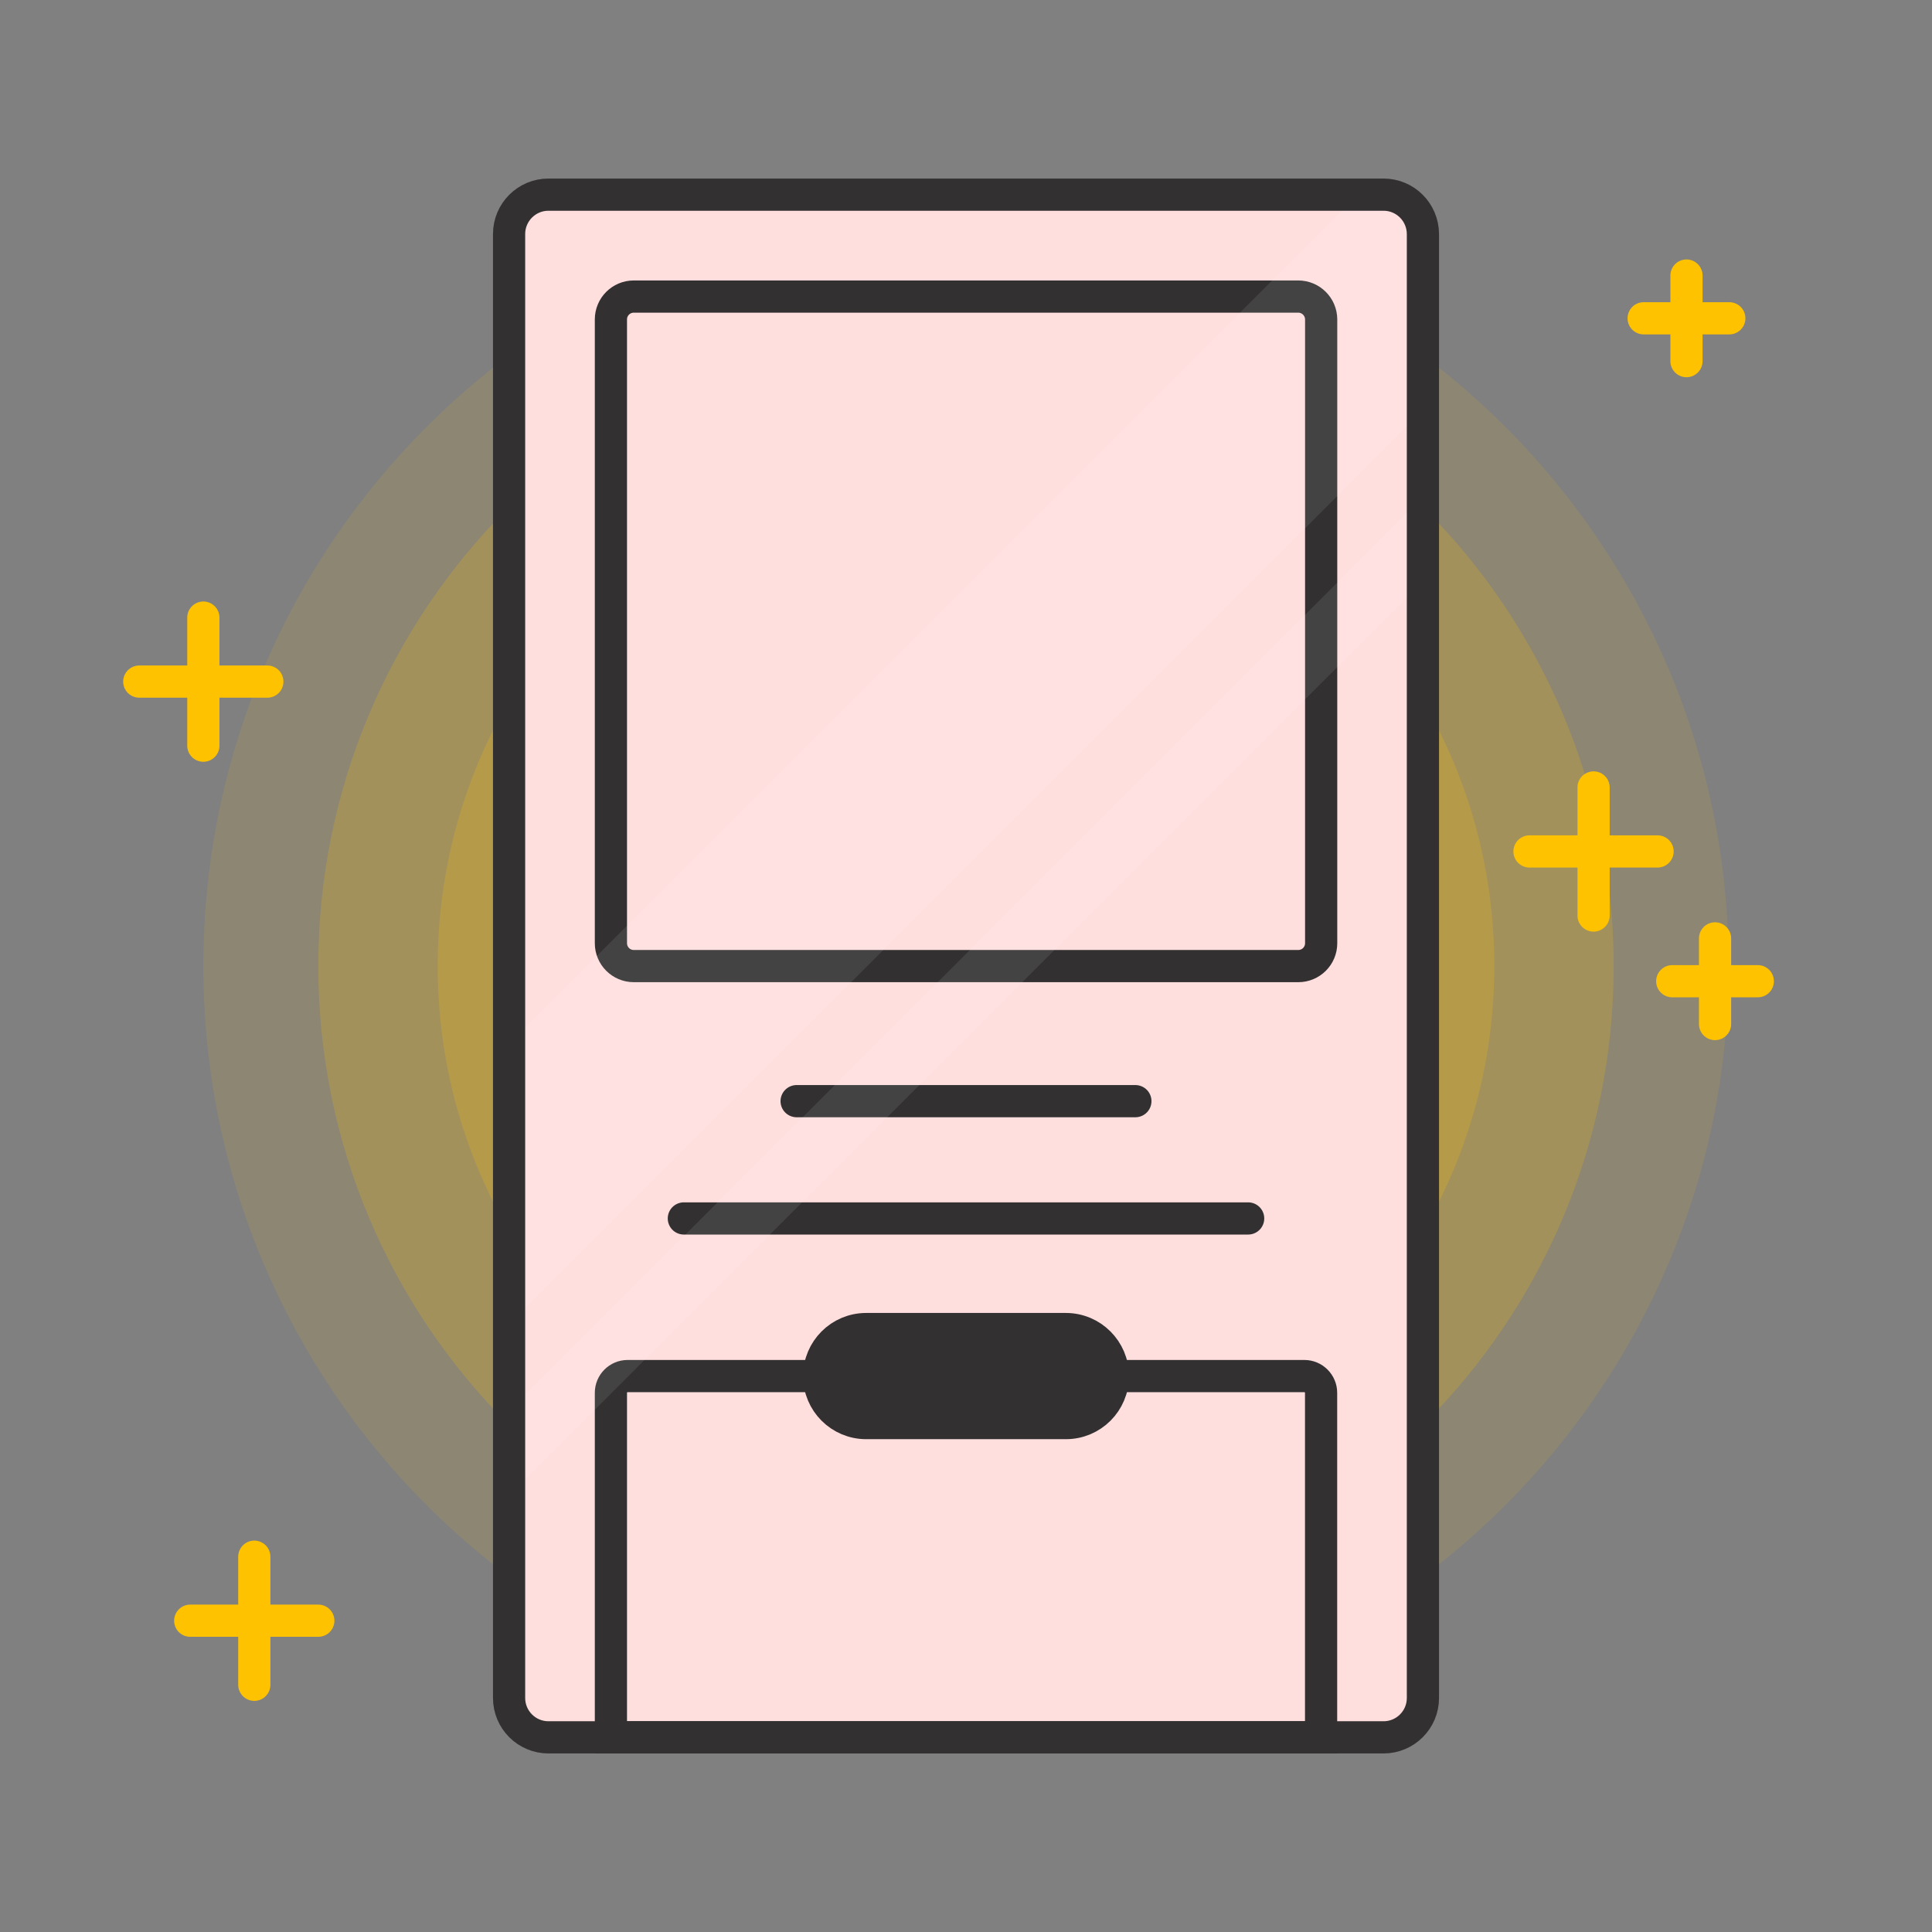 <svg width="240" height="240" viewBox="0 0 240 240" fill="none" xmlns="http://www.w3.org/2000/svg">
<rect x="0" y="0" width="240" height="240" fill="#808080" stroke="none"/>
<path opacity="0.1" d="M120 214.74C172.323 214.74 214.74 172.324 214.74 120C214.74 67.677 172.323 25.26 120 25.26C67.677 25.26 25.26 67.677 25.26 120C25.26 172.324 67.677 214.74 120 214.74Z" fill="#FFC200"/>
<path opacity="0.2" d="M120 200.46C164.437 200.46 200.46 164.437 200.46 120C200.46 75.563 164.437 39.54 120 39.54C75.563 39.54 39.54 75.563 39.54 120C39.54 164.437 75.563 200.46 120 200.46Z" fill="#FFC200"/>
<path opacity="0.2" d="M120 185.63C156.246 185.63 185.63 156.247 185.63 120C185.63 83.754 156.246 54.37 120 54.37C83.754 54.37 54.37 83.754 54.37 120C54.37 156.247 83.754 185.63 120 185.63Z" fill="#FFC200"/>
<path opacity="0.3" d="M120 169.46C147.316 169.46 169.46 147.316 169.46 120C169.46 92.684 147.316 70.54 120 70.54C92.684 70.54 70.54 92.684 70.54 120C70.54 147.316 92.684 169.46 120 169.46Z" fill="#FFC200"/>
<path d="M171.87 24.18H68.13C65.43 24.18 63.24 26.37 63.24 29.07V210.93C63.24 213.63 65.43 215.82 68.13 215.82H171.87C174.57 215.82 176.76 213.63 176.76 210.93V29.07C176.75 26.37 174.57 24.18 171.87 24.18Z" fill="#FFDEDE"/>
<path d="M161.27 36.84H78.73C77.16 36.84 75.89 38.11 75.89 39.68V117.17C75.89 118.74 77.16 120.01 78.73 120.01H161.28C162.85 120.01 164.12 118.74 164.12 117.17V39.67C164.11 38.11 162.84 36.84 161.27 36.84Z" stroke="#323031" stroke-width="4" stroke-miterlimit="10"/>
<path d="M162.03 170.94H77.97C76.82 170.94 75.89 171.87 75.89 173.02V215.81H164.11V173.02C164.11 171.88 163.18 170.94 162.03 170.94Z" stroke="#323031" stroke-width="4" stroke-miterlimit="10"/>
<path d="M98.96 136.79H141.04" stroke="#323031" stroke-width="4" stroke-miterlimit="10" stroke-linecap="round" stroke-linejoin="round"/>
<path d="M84.95 151.36H155.05" stroke="#323031" stroke-width="4" stroke-miterlimit="10" stroke-linecap="round" stroke-linejoin="round"/>
<path d="M132.4 165.1H107.6C104.37 165.1 101.76 167.72 101.76 170.94C101.76 174.17 104.38 176.78 107.6 176.78H132.41C135.64 176.78 138.25 174.16 138.25 170.94C138.24 167.72 135.63 165.1 132.4 165.1Z" fill="#323031" stroke="#323031" stroke-width="4" stroke-miterlimit="10"/>
<g opacity="0.3">
<path opacity="0.3" d="M63.25 164.5L176.75 50.99V29.07C176.75 26.37 174.56 24.18 171.86 24.18H168.69L63.25 129.64V164.5Z" fill="white"/>
<path opacity="0.3" d="M63.25 185.75L176.75 72.24V61.74L63.25 175.25V185.75Z" fill="white"/>
</g>
<path d="M171.87 24.18H68.13C65.43 24.18 63.24 26.37 63.24 29.07V210.93C63.24 213.63 65.43 215.82 68.13 215.82H171.87C174.57 215.82 176.76 213.63 176.76 210.93V29.07C176.75 26.37 174.57 24.18 171.87 24.18Z" stroke="#323031" stroke-width="4" stroke-miterlimit="10"/>
<path d="M190 105.77H205.91" stroke="#FFC200" stroke-width="4" stroke-miterlimit="10" stroke-linecap="round"/>
<path d="M197.96 97.82V113.73" stroke="#FFC200" stroke-width="4" stroke-miterlimit="10" stroke-linecap="round"/>
<path d="M17.3 84.67H33.21" stroke="#FFC200" stroke-width="4" stroke-miterlimit="10" stroke-linecap="round"/>
<path d="M25.26 76.72V92.63" stroke="#FFC200" stroke-width="4" stroke-miterlimit="10" stroke-linecap="round"/>
<path d="M23.63 201.33H39.54" stroke="#FFC200" stroke-width="4" stroke-miterlimit="10" stroke-linecap="round"/>
<path d="M31.59 193.38V209.29" stroke="#FFC200" stroke-width="4" stroke-miterlimit="10" stroke-linecap="round"/>
<path d="M207.73 121.89H218.36" stroke="#FFC200" stroke-width="4" stroke-miterlimit="10" stroke-linecap="round"/>
<path d="M213.05 116.57V127.21" stroke="#FFC200" stroke-width="4" stroke-miterlimit="10" stroke-linecap="round"/>
<path d="M204.18 39.54H214.82" stroke="#FFC200" stroke-width="4" stroke-miterlimit="10" stroke-linecap="round"/>
<path d="M209.5 34.23V44.86" stroke="#FFC200" stroke-width="4" stroke-miterlimit="10" stroke-linecap="round"/>
</svg>
